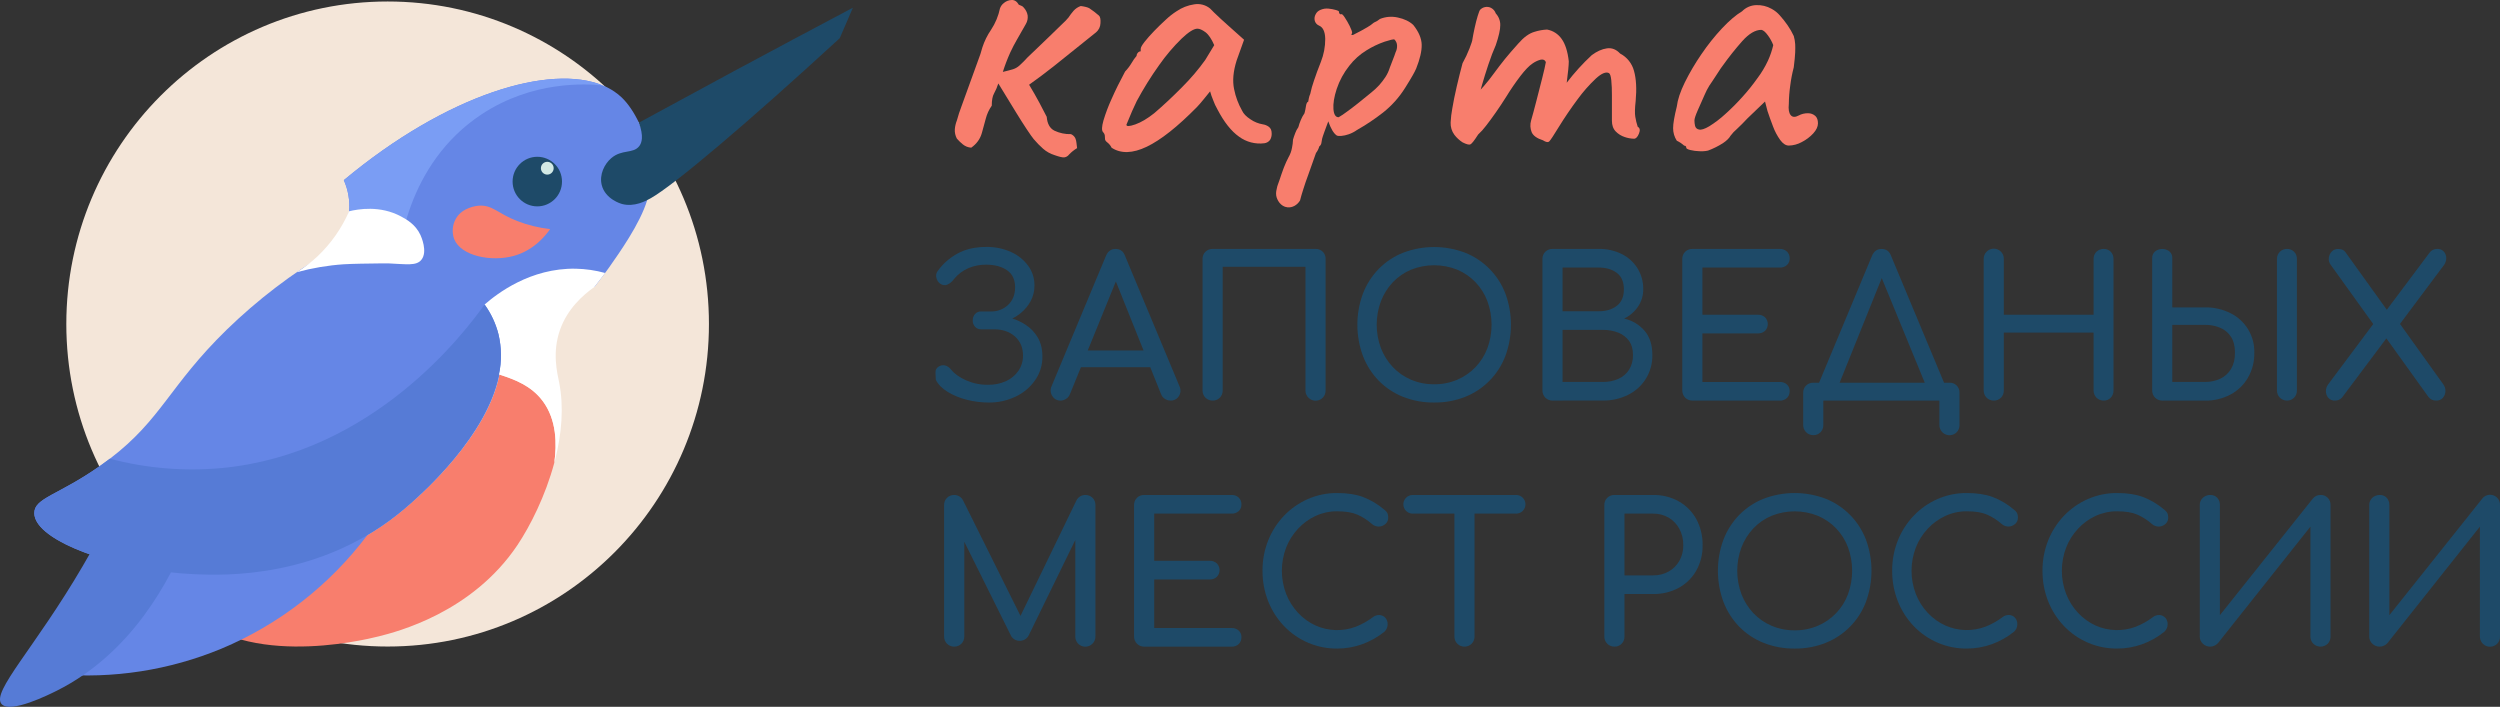 <?xml version="1.0" encoding="UTF-8"?> <svg xmlns="http://www.w3.org/2000/svg" width="191" height="54" viewBox="0 0 191 54" fill="none"><rect x="0" y="0" width="191" height="54" fill="#333333" stroke="none"/> <g clip-path="url(#clip0_932_569)"> <path d="M29.616 49.395C43.173 49.395 54.163 38.363 54.163 24.755C54.163 11.146 43.173 0.114 29.616 0.114C16.058 0.114 5.067 11.146 5.067 24.755C5.067 38.363 16.058 49.395 29.616 49.395Z" fill="#F4E6D9"></path> <path d="M42.35 35.351C41.671 37.891 40.501 40.196 39.531 41.647C36.066 46.815 30.322 48.268 28.941 48.617C27.614 48.952 18.157 51.192 13.82 46.099C13.206 45.373 12.723 44.544 12.395 43.65C13.228 43.762 14.064 43.837 14.88 43.872C17.016 43.958 24.556 44.276 30.935 38.837C31.849 38.061 37.185 33.508 38.158 28.618C39.321 28.988 40.586 29.466 41.46 30.631C42.547 32.083 42.541 33.956 42.35 35.351Z" fill="#F87E6D"></path> <path d="M49.455 15.256C49.455 15.269 49.448 15.28 49.444 15.293C49.17 16.202 48.631 17.22 48.054 18.159C47.524 19.023 46.965 19.82 46.552 20.408C46.387 20.641 46.228 20.858 46.081 21.057C45.824 21.402 45.602 21.691 45.423 21.914C43.777 21.569 41.732 21.443 40.369 22.598C40.063 22.856 39.808 23.169 39.616 23.52C38.716 25.16 39.26 27.296 38.226 28.204C37.491 33.249 31.875 38.035 30.934 38.841C24.556 44.279 17.016 43.961 14.876 43.871C14.06 43.837 13.224 43.762 12.391 43.649C7.46 42.991 2.624 41.085 2.622 39.198C2.622 38.035 4.466 37.839 7.67 35.577C7.925 35.399 8.167 35.221 8.396 35.045C12.361 32.017 12.928 29.481 17.312 25.197C19.669 22.908 22.287 20.907 25.112 19.236H25.117C25.396 18.961 25.646 18.66 25.866 18.336C26.319 17.686 26.598 16.93 26.675 16.141C26.74 15.327 26.6 14.509 26.268 13.764C34.192 7.164 42.048 4.866 46.058 6.528C46.368 6.654 46.664 6.812 46.941 6.999C47.141 7.134 47.329 7.285 47.503 7.451C47.987 7.917 48.441 8.585 48.812 9.37C49.616 11.076 50.021 13.332 49.455 15.256Z" fill="#6586E6"></path> <path d="M48.813 9.37C51.2 8.069 53.589 6.774 55.98 5.486C59.035 3.843 62.095 2.21 65.162 0.587C64.827 1.365 64.493 2.142 64.158 2.917C57.026 9.469 51.507 14.134 49.718 15.144C49.341 15.356 48.464 15.834 47.52 15.585C47.46 15.569 46.245 15.227 45.972 14.137C45.773 13.333 46.189 12.525 46.689 12.092C47.512 11.38 48.364 11.771 48.839 11.164C49.037 10.908 49.19 10.416 48.813 9.37Z" fill="#1E4A68"></path> <path d="M41.049 15.767C42.092 15.767 42.937 14.919 42.937 13.872C42.937 12.826 42.092 11.978 41.049 11.978C40.007 11.978 39.162 12.826 39.162 13.872C39.162 14.919 40.007 15.767 41.049 15.767Z" fill="#1E4A68"></path> <path d="M41.812 13.341C42.081 13.341 42.3 13.121 42.3 12.851C42.3 12.581 42.081 12.362 41.812 12.362C41.543 12.362 41.325 12.581 41.325 12.851C41.325 13.121 41.543 13.341 41.812 13.341Z" fill="#D2E9E5"></path> <path d="M28.068 40.88C25.182 44.714 21.333 47.709 16.915 49.559C12.938 51.208 8.626 51.876 4.339 51.508L10.125 38.537L28.068 40.88Z" fill="#6586E6"></path> <path d="M9.79 36.459C8.759 38.79 7.598 41.061 6.312 43.26C2.645 49.531 -0.653 52.841 0.11 53.776C0.755 54.567 3.819 53.031 4.347 52.766C10.048 49.906 12.984 44.373 14.413 40.792L9.79 36.459Z" fill="#567BD6"></path> <path d="M42.03 17.503C41.165 17.406 40.317 17.198 39.505 16.884C38.035 16.312 37.608 15.637 36.581 15.713C36.451 15.724 35.334 15.824 34.83 16.704C34.696 16.939 34.615 17.201 34.593 17.471C34.57 17.741 34.607 18.012 34.699 18.266C35.215 19.561 37.537 20.025 39.257 19.549C40.809 19.119 41.705 17.967 42.03 17.503Z" fill="#F87E6D"></path> <path d="M46.06 6.529C44.753 6.396 40.717 6.153 36.811 8.722C30.975 12.563 30.464 19.369 30.419 20.163C28.902 19.553 27.385 18.944 25.867 18.336C26.32 17.686 26.598 16.93 26.675 16.14C26.74 15.327 26.6 14.509 26.268 13.764C34.192 7.164 42.049 4.865 46.058 6.528L46.06 6.529Z" fill="#7A9DF4"></path> <path d="M46.23 20.856C46.18 20.923 46.13 20.99 46.081 21.057C45.823 21.402 45.601 21.691 45.423 21.914C44.516 22.556 43.352 23.603 42.791 25.186C42.172 26.925 42.571 28.484 42.718 29.217C43.095 31.116 42.905 33.142 42.429 35.049L42.35 35.351C42.541 33.956 42.546 32.083 41.457 30.63C40.583 29.465 39.318 28.99 38.155 28.617L38.12 28.606C38.336 27.593 38.324 26.544 38.084 25.536C37.877 24.719 37.517 23.948 37.024 23.266C37.97 22.442 40.516 20.464 43.989 20.529C44.747 20.544 45.5 20.654 46.23 20.856Z" fill="white"></path> <path d="M38.121 28.606C37.196 33.294 32.319 37.619 31.391 38.446C31.281 38.544 31.133 38.67 30.934 38.841C24.556 44.279 17.016 43.961 14.876 43.871C9.228 43.636 2.621 41.4 2.618 39.198C2.618 38.035 4.463 37.839 7.667 35.577C7.921 35.399 8.163 35.221 8.393 35.045C11.178 35.782 14.071 36.023 16.94 35.759C28.548 34.657 35.522 25.367 37.023 23.266C37.516 23.948 37.876 24.718 38.083 25.536C38.323 26.544 38.336 27.592 38.121 28.606Z" fill="#567BD6"></path> <path d="M32.191 19.852C31.805 20.326 31.073 20.185 29.697 20.124C29.697 20.124 29.56 20.118 29.063 20.124C28.171 20.133 26.961 20.149 26.259 20.191C25.049 20.273 23.851 20.476 22.68 20.795C23.24 20.446 23.765 20.043 24.249 19.593C25.28 18.617 26.105 17.443 26.674 16.141C27.341 15.978 29.036 15.671 30.641 16.538C31.058 16.762 31.747 17.142 32.124 17.957C32.172 18.064 32.698 19.231 32.191 19.852Z" fill="white"></path> <path d="M80.572 11.852C80.248 11.754 79.949 11.587 79.694 11.364C79.435 11.136 79.194 10.889 78.972 10.624C78.867 10.498 78.69 10.246 78.439 9.869C78.189 9.492 77.922 9.072 77.639 8.61C77.357 8.149 77.091 7.714 76.84 7.304C76.589 6.894 76.399 6.584 76.272 6.375C76.188 6.642 76.078 6.901 75.943 7.146C75.828 7.346 75.771 7.656 75.771 8.075C75.559 8.373 75.404 8.708 75.314 9.063C75.22 9.431 75.121 9.793 75.017 10.149C74.956 10.375 74.855 10.589 74.718 10.779C74.576 10.974 74.401 11.144 74.202 11.282C73.967 11.268 73.743 11.179 73.56 11.03C73.396 10.897 73.244 10.75 73.105 10.59C72.986 10.368 72.931 10.117 72.949 9.866C72.968 9.639 73.021 9.416 73.105 9.204C73.206 8.831 73.326 8.463 73.465 8.103C73.664 7.558 73.878 6.965 74.109 6.324C74.339 5.684 74.548 5.107 74.736 4.593C74.861 4.28 74.965 3.959 75.049 3.633C75.207 3.146 75.434 2.685 75.724 2.264C76.048 1.771 76.276 1.22 76.398 0.642C76.457 0.472 76.566 0.324 76.712 0.218C76.876 0.083 77.079 0.007 77.29 6.87814e-06C77.51 -0.01 77.693 0.11 77.839 0.362C77.9 0.392 77.963 0.418 78.027 0.44C78.103 0.466 78.169 0.516 78.216 0.582C78.371 0.748 78.474 0.956 78.513 1.18C78.54 1.41 78.491 1.642 78.372 1.841C78.1 2.324 77.876 2.718 77.698 3.022C77.52 3.327 77.347 3.656 77.182 4.014C76.965 4.496 76.776 4.99 76.616 5.494C76.971 5.408 77.232 5.342 77.399 5.289C77.579 5.23 77.745 5.133 77.886 5.006C78.111 4.802 78.326 4.587 78.528 4.361C78.633 4.256 78.848 4.052 79.172 3.748C79.496 3.444 79.84 3.113 80.204 2.756C80.569 2.399 80.893 2.084 81.176 1.812C81.339 1.666 81.491 1.508 81.631 1.34C81.75 1.159 81.881 0.986 82.023 0.822C82.172 0.655 82.361 0.531 82.572 0.46C82.885 0.502 83.105 0.559 83.23 0.633C83.482 0.801 83.722 0.985 83.951 1.183C84.056 1.27 84.097 1.462 84.076 1.766C84.073 1.902 84.041 2.036 83.982 2.158C83.922 2.28 83.837 2.388 83.733 2.475C83.356 2.768 82.886 3.146 82.321 3.607C81.757 4.069 81.155 4.551 80.516 5.055C79.88 5.558 79.25 6.03 78.623 6.473C78.915 6.957 79.177 7.413 79.406 7.843C79.636 8.273 79.824 8.634 79.97 8.925C80.011 9.45 80.204 9.801 80.55 9.98C80.946 10.169 81.382 10.261 81.82 10.247C81.96 10.306 82.076 10.412 82.149 10.546C82.202 10.665 82.234 10.793 82.243 10.924C82.254 11.06 82.269 11.191 82.29 11.317C82.065 11.451 81.859 11.615 81.678 11.805C81.634 11.866 81.578 11.916 81.513 11.954C81.448 11.992 81.377 12.016 81.302 12.025C81.168 12.036 80.922 11.978 80.572 11.852Z" fill="#F87E6D"></path> <path d="M84.926 11.286C84.853 11.132 84.746 10.997 84.612 10.892C84.487 10.798 84.424 10.709 84.424 10.624C84.423 10.535 84.418 10.446 84.408 10.357C84.393 10.254 84.343 10.16 84.267 10.089C84.162 9.963 84.173 9.675 84.298 9.226C84.468 8.656 84.678 8.098 84.926 7.558C85.218 6.897 85.562 6.199 85.958 5.465C86.15 5.264 86.318 5.042 86.46 4.803C86.568 4.613 86.694 4.434 86.836 4.268C86.837 4.181 86.871 4.097 86.93 4.033C86.956 3.999 86.989 3.971 87.027 3.952C87.065 3.933 87.107 3.923 87.15 3.922V3.73C87.15 3.626 87.249 3.448 87.447 3.195C87.645 2.943 87.891 2.665 88.184 2.362C88.478 2.058 88.781 1.764 89.094 1.48C89.336 1.252 89.599 1.047 89.878 0.867C90.285 0.585 90.752 0.402 91.242 0.331C91.453 0.296 91.67 0.305 91.877 0.359C92.085 0.413 92.278 0.511 92.446 0.646L92.759 0.961C92.906 1.107 93.078 1.271 93.275 1.448L93.887 2L95.047 3.036L94.483 4.609C94.216 5.449 94.151 6.186 94.287 6.819C94.401 7.395 94.608 7.948 94.898 8.459C95.002 8.689 95.217 8.909 95.541 9.12C95.819 9.311 96.134 9.44 96.466 9.497C96.636 9.52 96.798 9.585 96.937 9.686C97.082 9.791 97.156 9.959 97.156 10.19C97.165 10.367 97.121 10.542 97.031 10.693C96.978 10.763 96.912 10.821 96.836 10.864C96.761 10.907 96.677 10.935 96.591 10.945C95.908 11.031 95.217 10.851 94.662 10.441C94.067 10.022 93.519 9.329 93.016 8.364C92.885 8.139 92.775 7.902 92.687 7.656C92.593 7.436 92.514 7.21 92.452 6.979C92.368 7.085 92.211 7.279 91.981 7.561C91.751 7.844 91.574 8.048 91.448 8.176C89.964 9.686 88.684 10.698 87.607 11.213C86.53 11.727 85.637 11.752 84.926 11.286ZM86.732 9.507C87.18 9.349 87.666 9.061 88.189 8.644C88.9 8.035 89.617 7.364 90.339 6.63C90.974 5.996 91.556 5.312 92.079 4.583L92.767 3.45C92.558 2.968 92.334 2.637 92.093 2.458C91.852 2.28 91.648 2.191 91.482 2.191C91.21 2.191 90.809 2.443 90.278 2.947C89.647 3.564 89.075 4.238 88.568 4.961C87.934 5.846 87.358 6.771 86.843 7.731C86.635 8.151 86.373 8.749 86.059 9.526C86.056 9.671 86.279 9.664 86.729 9.507H86.732Z" fill="#F87E6D"></path> <path d="M97.502 14.932C97.468 14.703 97.526 14.473 97.58 14.253C97.612 14.126 97.609 14.18 97.752 13.761C97.877 13.395 97.924 13.236 98.051 12.898C98.069 12.85 98.088 12.803 98.112 12.742C98.208 12.495 98.318 12.253 98.442 12.018C98.572 11.794 98.663 11.549 98.708 11.294C98.752 11.087 98.779 10.876 98.787 10.665C98.828 10.518 98.885 10.35 98.959 10.161C99.015 10.003 99.094 9.855 99.193 9.721C99.242 9.532 99.305 9.348 99.382 9.169C99.456 8.986 99.551 8.813 99.664 8.651C99.712 8.475 99.748 8.297 99.774 8.116C99.805 7.906 99.862 7.791 99.946 7.771C99.966 7.688 99.982 7.604 99.993 7.52C100.015 7.4 100.052 7.284 100.103 7.174C100.175 6.833 100.269 6.496 100.385 6.167C100.531 5.726 100.709 5.244 100.918 4.719C101.138 4.163 101.25 3.57 101.248 2.972C101.236 2.416 101.076 2.074 100.762 1.949C100.686 1.916 100.618 1.866 100.564 1.803C100.51 1.741 100.47 1.666 100.448 1.586C100.407 1.422 100.429 1.248 100.511 1.099C100.586 0.939 100.722 0.815 100.887 0.754C101.079 0.669 101.29 0.636 101.499 0.659C101.695 0.676 101.889 0.713 102.078 0.769C102.25 0.822 102.319 0.869 102.298 0.911C102.296 0.933 102.298 0.956 102.305 0.978C102.312 1 102.323 1.02 102.337 1.038C102.352 1.056 102.37 1.07 102.39 1.081C102.41 1.091 102.432 1.098 102.455 1.1C102.497 1.036 102.586 1.105 102.721 1.304C102.867 1.521 102.998 1.747 103.114 1.981C103.239 2.233 103.302 2.411 103.302 2.516C103.276 2.561 103.255 2.608 103.239 2.658C103.239 2.669 103.28 2.673 103.365 2.673C103.823 2.443 104.184 2.249 104.446 2.091C104.63 1.989 104.803 1.867 104.962 1.729C105.133 1.661 105.292 1.565 105.433 1.446C105.867 1.272 106.343 1.235 106.798 1.339C107.289 1.444 107.682 1.633 107.974 1.905C108.392 2.43 108.606 2.933 108.617 3.416C108.627 3.899 108.486 4.508 108.194 5.242C108.115 5.419 108.026 5.592 107.927 5.76C107.791 6.001 107.598 6.321 107.347 6.719C106.895 7.442 106.322 8.081 105.654 8.608C105.027 9.097 104.366 9.539 103.676 9.93C103.479 10.071 103.262 10.182 103.034 10.261C102.846 10.328 102.651 10.37 102.453 10.387C102.281 10.397 102.171 10.382 102.109 10.339C101.88 10.172 101.671 9.815 101.481 9.269C101.377 9.542 101.278 9.809 101.184 10.072C101.09 10.331 101.032 10.508 101.012 10.59C100.99 10.736 100.969 10.857 100.949 10.951C100.927 11.047 100.871 11.131 100.792 11.188C100.743 11.371 100.657 11.542 100.541 11.691C100.332 12.3 100.144 12.83 99.977 13.281C99.809 13.732 99.675 14.121 99.575 14.449C99.47 14.774 99.386 15.062 99.324 15.312C99.112 15.673 98.731 15.882 98.357 15.839C97.84 15.783 97.553 15.277 97.502 14.932ZM102.267 8.96C102.457 8.85 102.64 8.729 102.816 8.598C103.099 8.399 103.418 8.158 103.773 7.874C104.128 7.591 104.458 7.323 104.761 7.072C104.979 6.899 105.184 6.71 105.372 6.505C105.543 6.312 105.7 6.107 105.843 5.892C105.992 5.663 106.108 5.414 106.187 5.152C106.25 4.983 106.323 4.794 106.406 4.585C106.492 4.375 106.563 4.176 106.626 3.987C106.707 3.827 106.745 3.648 106.735 3.469C106.728 3.297 106.655 3.134 106.532 3.013C106.446 2.992 106.197 3.049 105.779 3.186C105.296 3.354 104.833 3.575 104.399 3.847C103.892 4.157 103.446 4.557 103.083 5.028C102.664 5.555 102.34 6.152 102.126 6.79C101.927 7.399 101.843 7.913 101.874 8.333C101.907 8.747 102.037 8.956 102.267 8.956V8.96Z" fill="#F87E6D"></path> <path d="M111.738 10.875C111.497 10.719 111.285 10.522 111.11 10.293C110.914 10.024 110.815 9.697 110.828 9.364C110.845 9.005 110.887 8.648 110.954 8.295C111.037 7.791 111.152 7.224 111.298 6.594C111.444 5.965 111.591 5.378 111.738 4.833C111.941 4.468 112.119 4.09 112.271 3.7C112.417 3.322 112.491 3.092 112.491 3.01C112.533 2.758 112.589 2.464 112.663 2.128C112.736 1.791 112.814 1.488 112.897 1.215C112.981 0.942 113.043 0.784 113.086 0.743C113.188 0.639 113.319 0.567 113.462 0.539C113.616 0.508 113.776 0.53 113.916 0.602C114.087 0.691 114.217 0.843 114.277 1.026C114.503 1.269 114.627 1.591 114.621 1.923C114.621 2.268 114.507 2.777 114.277 3.45C114.089 3.871 113.9 4.364 113.712 4.929C113.524 5.495 113.362 6.013 113.227 6.483C113.127 6.798 113.047 7.12 112.989 7.445L112.362 7.634C112.715 7.301 113.05 6.949 113.365 6.58C113.679 6.213 113.908 5.925 114.053 5.716C114.408 5.234 114.716 4.831 114.977 4.508C115.239 4.185 115.579 3.792 115.997 3.327C116.415 2.845 116.828 2.546 117.235 2.431C117.546 2.332 117.867 2.274 118.192 2.258C118.415 2.297 118.628 2.379 118.819 2.501C119.01 2.623 119.175 2.781 119.305 2.967C119.587 3.355 119.77 3.927 119.855 4.682C119.855 4.976 119.802 5.523 119.697 6.322C120.273 5.564 120.914 4.859 121.611 4.212C122.007 3.919 122.394 3.746 122.771 3.694C123.147 3.642 123.482 3.774 123.774 4.088C124.035 4.223 124.265 4.413 124.449 4.643C124.632 4.874 124.766 5.14 124.84 5.426C125.007 6.023 125.049 6.784 124.966 7.708C124.903 8.253 124.892 8.657 124.935 8.916C124.976 9.178 125.039 9.436 125.122 9.687C125.29 9.773 125.321 9.946 125.217 10.205C125.113 10.464 124.986 10.598 124.84 10.598C124.6 10.593 124.362 10.55 124.135 10.472C123.875 10.389 123.639 10.243 123.447 10.048C123.248 9.849 123.149 9.57 123.15 9.213V7.256C123.154 6.878 123.138 6.5 123.102 6.123C123.071 5.83 123.016 5.651 122.93 5.588C122.701 5.462 122.367 5.598 121.928 5.997C121.408 6.487 120.935 7.024 120.516 7.602C120.015 8.275 119.545 8.968 119.105 9.68C118.708 10.331 118.462 10.703 118.368 10.798C118.274 10.892 118.11 10.866 117.882 10.719C117.423 10.572 117.137 10.368 117.022 10.105C116.906 9.82 116.889 9.503 116.975 9.208C117.08 8.851 117.21 8.368 117.367 7.759C117.523 7.151 117.675 6.558 117.822 5.981C117.968 5.406 118.062 4.991 118.104 4.738C118.021 4.57 117.88 4.513 117.681 4.565C117.461 4.628 117.254 4.729 117.069 4.864C116.818 5.032 116.515 5.346 116.16 5.808C115.767 6.324 115.401 6.86 115.062 7.413C114.811 7.812 114.55 8.206 114.278 8.594C114.007 8.983 113.756 9.323 113.526 9.617C113.347 9.855 113.148 10.076 112.93 10.278C112.637 10.738 112.438 10.99 112.334 11.033C112.23 11.076 112.031 11.024 111.738 10.875Z" fill="#F87E6D"></path> <path d="M130.491 11.506C130.275 11.552 130.053 11.568 129.833 11.553C129.595 11.547 129.358 11.516 129.127 11.459C128.928 11.406 128.829 11.348 128.829 11.286C128.832 11.265 128.83 11.243 128.823 11.223C128.817 11.202 128.805 11.183 128.79 11.168C128.774 11.153 128.756 11.142 128.735 11.135C128.715 11.128 128.693 11.126 128.672 11.129C128.504 10.975 128.314 10.847 128.108 10.751C127.922 10.466 127.824 10.132 127.826 9.791C127.826 9.446 127.92 8.895 128.108 8.139C128.171 7.614 128.375 7.001 128.719 6.297C129.091 5.549 129.515 4.828 129.989 4.14C130.465 3.437 130.994 2.774 131.573 2.154C132.127 1.567 132.634 1.137 133.093 0.864C133.375 0.575 133.758 0.406 134.16 0.392C134.576 0.371 134.989 0.469 135.351 0.675C135.589 0.803 135.802 0.974 135.979 1.178C136.194 1.417 136.393 1.67 136.575 1.934C136.755 2.193 136.912 2.467 137.045 2.753C137.102 2.953 137.137 3.159 137.152 3.366C137.162 3.545 137.162 3.76 137.152 4.012C137.142 4.263 137.105 4.641 137.043 5.145C136.923 5.599 136.834 6.06 136.776 6.526C136.708 6.995 136.672 7.469 136.666 7.943C136.624 8.341 136.671 8.625 136.807 8.793C136.944 8.961 137.147 8.971 137.419 8.824C137.64 8.705 137.889 8.646 138.14 8.651C138.342 8.651 138.536 8.723 138.689 8.856C138.825 8.982 138.892 9.171 138.892 9.422C138.892 9.673 138.772 9.931 138.532 10.194C138.281 10.464 137.983 10.688 137.654 10.855C137.351 11.022 137.012 11.114 136.666 11.122C136.437 11.122 136.217 10.98 136.008 10.697C135.779 10.378 135.595 10.03 135.459 9.661C135.302 9.252 135.161 8.858 135.036 8.48L134.848 7.756L133.499 9.051C133.227 9.345 132.96 9.612 132.7 9.854C132.518 10.007 132.355 10.181 132.213 10.371C132.108 10.56 131.915 10.749 131.633 10.938C131.273 11.167 130.891 11.357 130.491 11.506ZM130.585 9.649C131.021 9.378 131.43 9.066 131.808 8.718C132.283 8.293 132.733 7.841 133.156 7.364C133.549 6.93 133.915 6.472 134.254 5.994C134.573 5.574 134.846 5.12 135.069 4.641C135.246 4.257 135.382 3.857 135.477 3.445C135.375 3.181 135.238 2.932 135.069 2.705C134.881 2.446 134.713 2.301 134.568 2.28C134.109 2.28 133.622 2.568 133.106 3.144C132.577 3.741 132.08 4.367 131.616 5.017C131.532 5.122 131.418 5.29 131.272 5.52C131.127 5.75 130.985 5.965 130.849 6.165C130.713 6.365 130.624 6.496 130.583 6.559C130.445 6.786 130.325 7.022 130.222 7.267C130.044 7.655 129.872 8.044 129.706 8.432C129.534 8.82 129.455 9.077 129.455 9.203C129.456 9.34 129.472 9.478 129.502 9.612C129.517 9.684 129.554 9.75 129.607 9.8C129.66 9.851 129.728 9.884 129.8 9.895C129.967 9.941 130.229 9.859 130.585 9.649Z" fill="#F87E6D"></path> <path d="M75.514 30.753C74.961 30.751 74.41 30.681 73.874 30.545C73.356 30.419 72.86 30.216 72.403 29.941C71.974 29.679 71.671 29.369 71.494 29.013C71.484 28.826 71.477 28.638 71.472 28.45C71.466 28.363 71.484 28.277 71.525 28.201C71.565 28.125 71.626 28.061 71.701 28.018C71.774 27.966 71.857 27.931 71.945 27.914C72.033 27.897 72.124 27.9 72.211 27.921C72.393 27.973 72.553 28.086 72.662 28.241C72.918 28.557 73.3 28.829 73.808 29.056C74.336 29.288 74.908 29.405 75.485 29.397C75.961 29.407 76.433 29.311 76.867 29.116C77.248 28.942 77.575 28.668 77.813 28.322C78.044 27.978 78.164 27.572 78.157 27.158C78.157 26.554 77.95 26.069 77.537 25.703C77.124 25.337 76.587 25.156 75.928 25.159H74.953C74.867 25.162 74.782 25.147 74.703 25.114C74.624 25.08 74.553 25.03 74.495 24.967C74.376 24.838 74.312 24.668 74.317 24.492C74.309 24.308 74.373 24.127 74.495 23.988C74.553 23.925 74.624 23.875 74.703 23.841C74.782 23.808 74.867 23.792 74.953 23.795H75.706C75.948 23.802 76.188 23.761 76.414 23.674C76.64 23.588 76.846 23.457 77.022 23.291C77.377 22.954 77.554 22.509 77.554 21.956C77.554 21.362 77.347 20.925 76.933 20.643C76.519 20.361 75.987 20.22 75.337 20.22C74.873 20.216 74.413 20.307 73.985 20.486C73.557 20.672 73.18 20.958 72.884 21.319C72.754 21.507 72.576 21.656 72.368 21.751C72.277 21.785 72.179 21.795 72.083 21.78C71.987 21.765 71.897 21.725 71.821 21.665C71.679 21.559 71.58 21.406 71.543 21.233C71.517 21.147 71.512 21.056 71.527 20.967C71.541 20.878 71.576 20.794 71.629 20.721C72.019 20.173 72.526 19.72 73.114 19.394C73.729 19.043 74.471 18.868 75.338 18.867C76 18.853 76.656 18.987 77.259 19.26C77.776 19.493 78.224 19.856 78.56 20.314C78.873 20.747 79.039 21.27 79.033 21.804C79.04 22.221 78.941 22.632 78.744 22.999C78.561 23.339 78.316 23.641 78.02 23.889C77.749 24.12 77.442 24.305 77.111 24.438C76.849 24.55 76.569 24.613 76.284 24.623V24.149C76.61 24.158 76.933 24.21 77.245 24.304C77.641 24.418 78.017 24.59 78.362 24.816C78.737 25.06 79.051 25.387 79.278 25.773C79.52 26.176 79.641 26.668 79.64 27.249C79.646 27.882 79.458 28.501 79.101 29.022C78.728 29.563 78.221 29.998 77.631 30.283C76.972 30.604 76.247 30.765 75.514 30.753Z" fill="#1E4A68"></path> <path d="M81.027 30.604C80.899 30.608 80.772 30.577 80.66 30.515C80.548 30.452 80.456 30.36 80.392 30.248C80.319 30.137 80.277 30.009 80.269 29.876C80.262 29.743 80.288 29.611 80.347 29.491L84.5 19.537C84.648 19.192 84.889 19.019 85.224 19.019C85.58 19.019 85.821 19.192 85.948 19.537L90.116 29.519C90.171 29.638 90.195 29.769 90.186 29.9C90.177 30.031 90.135 30.158 90.065 30.268C89.997 30.376 89.901 30.464 89.788 30.523C89.675 30.581 89.548 30.608 89.421 30.601C89.272 30.601 89.126 30.557 89.001 30.475C88.87 30.395 88.769 30.273 88.712 30.13L85.047 20.991H85.461L81.737 30.129C81.676 30.278 81.569 30.403 81.431 30.486C81.31 30.561 81.17 30.602 81.027 30.604ZM81.811 28.052L82.401 26.776H88.195L88.786 28.052H81.811Z" fill="#1E4A68"></path> <path d="M92.644 30.604C92.542 30.606 92.442 30.587 92.348 30.549C92.254 30.511 92.168 30.454 92.097 30.382C92.025 30.31 91.968 30.224 91.93 30.13C91.892 30.036 91.873 29.935 91.875 29.833V19.79C91.871 19.687 91.889 19.584 91.927 19.488C91.965 19.392 92.023 19.305 92.097 19.233C92.169 19.163 92.255 19.107 92.349 19.07C92.442 19.033 92.543 19.016 92.644 19.018H100.506C100.609 19.013 100.711 19.03 100.806 19.067C100.902 19.104 100.988 19.161 101.061 19.233C101.133 19.306 101.19 19.393 101.227 19.489C101.263 19.585 101.28 19.687 101.275 19.79V29.833C101.277 29.934 101.26 30.035 101.223 30.129C101.186 30.224 101.131 30.309 101.061 30.382C100.953 30.491 100.815 30.566 100.664 30.597C100.514 30.627 100.358 30.612 100.216 30.553C100.074 30.494 99.953 30.394 99.868 30.266C99.782 30.138 99.737 29.987 99.738 29.833V20.383H93.412V29.833C93.415 29.934 93.397 30.035 93.36 30.129C93.324 30.224 93.268 30.31 93.198 30.382C93.126 30.456 93.04 30.514 92.944 30.552C92.849 30.59 92.746 30.608 92.644 30.604Z" fill="#1E4A68"></path> <path d="M109.566 30.752C108.752 30.762 107.944 30.614 107.187 30.315C106.492 30.039 105.862 29.621 105.336 29.087C104.812 28.548 104.403 27.907 104.132 27.203C103.56 25.66 103.56 23.962 104.132 22.419C104.404 21.718 104.813 21.08 105.336 20.543C105.863 20.007 106.494 19.587 107.191 19.311C108.722 18.727 110.412 18.727 111.943 19.311C112.639 19.589 113.271 20.009 113.799 20.543C114.326 21.078 114.738 21.716 115.009 22.418C115.58 23.961 115.58 25.659 115.009 27.202C114.741 27.906 114.329 28.547 113.801 29.083C113.274 29.619 112.641 30.039 111.943 30.317C111.186 30.616 110.379 30.764 109.566 30.752ZM109.566 29.358C110.172 29.366 110.773 29.249 111.332 29.013C111.859 28.789 112.336 28.46 112.732 28.046C113.128 27.631 113.436 27.14 113.638 26.602C114.062 25.444 114.062 24.171 113.638 23.012C113.436 22.472 113.128 21.979 112.731 21.562C112.336 21.151 111.86 20.825 111.335 20.605C110.201 20.151 108.936 20.151 107.802 20.605C107.278 20.824 106.805 21.15 106.413 21.562C106.019 21.98 105.711 22.472 105.504 23.008C105.071 24.166 105.071 25.442 105.504 26.599C105.71 27.136 106.019 27.627 106.413 28.046C106.806 28.459 107.279 28.787 107.802 29.01C108.36 29.246 108.961 29.365 109.566 29.358Z" fill="#1E4A68"></path> <path d="M118.611 30.604C118.51 30.606 118.409 30.587 118.315 30.549C118.221 30.511 118.136 30.454 118.064 30.382C117.993 30.31 117.936 30.224 117.898 30.13C117.86 30.036 117.841 29.935 117.843 29.833V19.79C117.839 19.687 117.856 19.584 117.895 19.488C117.933 19.392 117.991 19.305 118.064 19.233C118.137 19.163 118.222 19.107 118.316 19.07C118.41 19.033 118.51 19.016 118.611 19.018H122.143C122.754 19.005 123.36 19.14 123.909 19.411C124.4 19.658 124.814 20.035 125.107 20.502C125.402 20.983 125.553 21.539 125.543 22.104C125.548 22.571 125.411 23.029 125.151 23.417C124.882 23.814 124.513 24.132 124.082 24.34C124.691 24.474 125.24 24.802 125.649 25.275C126.042 25.74 126.239 26.348 126.239 27.1C126.256 27.729 126.094 28.349 125.772 28.889C125.45 29.429 124.982 29.866 124.422 30.148C123.813 30.459 123.138 30.614 122.456 30.601L118.611 30.604ZM119.379 23.78H122.143C122.705 23.78 123.166 23.642 123.526 23.365C123.885 23.088 124.065 22.668 124.065 22.104C124.065 21.541 123.885 21.122 123.526 20.85C123.166 20.577 122.705 20.441 122.143 20.442H119.379V23.78ZM119.379 29.18H122.453C122.865 29.189 123.274 29.108 123.651 28.942C123.984 28.795 124.266 28.553 124.464 28.246C124.671 27.902 124.773 27.505 124.759 27.103C124.759 26.678 124.661 26.328 124.464 26.05C124.258 25.767 123.976 25.548 123.651 25.419C123.27 25.269 122.863 25.196 122.453 25.204H119.379V29.18Z" fill="#1E4A68"></path> <path d="M129.296 30.604C129.195 30.606 129.094 30.587 129 30.549C128.906 30.511 128.821 30.454 128.749 30.382C128.678 30.31 128.621 30.224 128.583 30.13C128.545 30.036 128.526 29.935 128.527 29.833V19.79C128.524 19.687 128.541 19.584 128.58 19.488C128.618 19.392 128.676 19.305 128.749 19.233C128.822 19.163 128.907 19.107 129.001 19.07C129.095 19.034 129.195 19.016 129.296 19.018H135.977C136.076 19.014 136.176 19.029 136.27 19.063C136.364 19.098 136.45 19.151 136.523 19.218C136.593 19.287 136.647 19.369 136.682 19.46C136.718 19.55 136.735 19.648 136.731 19.745C136.734 19.839 136.718 19.933 136.682 20.02C136.646 20.107 136.592 20.185 136.523 20.249C136.373 20.382 136.177 20.451 135.977 20.442H130.065V24.047H134.307C134.406 24.042 134.506 24.058 134.6 24.092C134.694 24.127 134.78 24.179 134.854 24.247C134.986 24.384 135.06 24.568 135.06 24.759C135.06 24.95 134.986 25.134 134.854 25.271C134.78 25.339 134.694 25.392 134.6 25.426C134.506 25.46 134.407 25.476 134.307 25.471H130.065V29.183H135.977C136.177 29.173 136.373 29.243 136.523 29.376C136.592 29.44 136.646 29.518 136.682 29.605C136.717 29.692 136.734 29.786 136.731 29.88C136.735 29.977 136.718 30.075 136.683 30.165C136.647 30.256 136.593 30.338 136.523 30.406C136.45 30.474 136.364 30.527 136.27 30.562C136.176 30.596 136.076 30.611 135.977 30.607L129.296 30.604Z" fill="#1E4A68"></path> <path d="M138.533 33.245C138.432 33.246 138.331 33.227 138.237 33.189C138.143 33.151 138.058 33.094 137.987 33.022C137.915 32.95 137.859 32.865 137.821 32.77C137.782 32.676 137.764 32.575 137.765 32.474V30.011C137.761 29.908 137.779 29.805 137.817 29.709C137.856 29.613 137.913 29.526 137.987 29.454C138.059 29.384 138.145 29.328 138.238 29.291C138.332 29.254 138.432 29.237 138.533 29.239H148.938C149.04 29.235 149.142 29.251 149.237 29.288C149.333 29.325 149.419 29.382 149.492 29.455C149.564 29.527 149.62 29.614 149.657 29.71C149.694 29.806 149.71 29.908 149.706 30.011V32.474C149.708 32.575 149.69 32.675 149.654 32.77C149.617 32.864 149.562 32.95 149.491 33.023C149.383 33.132 149.245 33.206 149.095 33.236C148.945 33.267 148.789 33.251 148.647 33.192C148.505 33.134 148.384 33.034 148.299 32.906C148.214 32.778 148.169 32.627 148.169 32.474V30.604H139.302V32.474C139.304 32.575 139.287 32.675 139.25 32.77C139.213 32.864 139.158 32.95 139.088 33.023C139.016 33.096 138.929 33.154 138.834 33.193C138.738 33.231 138.636 33.249 138.533 33.245ZM140.188 30.129L138.872 29.491L143.024 19.537C143.172 19.192 143.414 19.019 143.749 19.019C144.103 19.019 144.345 19.192 144.473 19.537L148.643 29.519L147.416 30.123L143.661 20.991H143.869L140.188 30.129Z" fill="#1E4A68"></path> <path d="M152.322 30.604C152.221 30.606 152.12 30.587 152.026 30.549C151.932 30.511 151.847 30.454 151.775 30.382C151.704 30.31 151.647 30.224 151.609 30.13C151.571 30.036 151.552 29.935 151.553 29.833V19.79C151.55 19.687 151.567 19.584 151.606 19.488C151.644 19.392 151.702 19.305 151.775 19.233C151.883 19.122 152.021 19.045 152.172 19.014C152.324 18.983 152.481 18.998 152.623 19.059C152.766 19.119 152.887 19.221 152.97 19.352C153.053 19.482 153.096 19.635 153.091 19.79V24.047H159.949V19.79C159.945 19.687 159.963 19.584 160.001 19.488C160.039 19.392 160.097 19.305 160.17 19.233C160.243 19.163 160.328 19.107 160.422 19.07C160.516 19.033 160.617 19.016 160.717 19.018C160.818 19.014 160.919 19.031 161.013 19.068C161.107 19.105 161.193 19.161 161.264 19.233C161.334 19.308 161.388 19.395 161.423 19.491C161.459 19.586 161.475 19.688 161.471 19.79V29.833C161.476 30.036 161.402 30.233 161.264 30.382C161.194 30.456 161.109 30.514 161.015 30.552C160.92 30.59 160.819 30.608 160.717 30.604C160.616 30.606 160.515 30.587 160.421 30.549C160.327 30.511 160.242 30.454 160.17 30.382C160.099 30.31 160.042 30.224 160.004 30.13C159.966 30.036 159.947 29.935 159.949 29.833V25.412H153.091V29.833C153.093 29.934 153.076 30.035 153.039 30.129C153.002 30.224 152.947 30.31 152.877 30.382C152.805 30.456 152.718 30.514 152.623 30.552C152.527 30.59 152.425 30.608 152.322 30.604Z" fill="#1E4A68"></path> <path d="M165.195 30.604C165.093 30.606 164.993 30.587 164.899 30.549C164.805 30.511 164.72 30.454 164.648 30.382C164.576 30.31 164.52 30.225 164.482 30.13C164.444 30.036 164.425 29.935 164.427 29.833V19.716C164.424 19.62 164.442 19.525 164.48 19.438C164.518 19.351 164.576 19.273 164.648 19.211C164.805 19.086 164.999 19.018 165.199 19.018C165.399 19.018 165.593 19.086 165.749 19.211C165.82 19.274 165.875 19.352 165.912 19.439C165.949 19.526 165.967 19.621 165.963 19.716V23.483H168.447C169.128 23.47 169.803 23.623 170.413 23.929C170.972 24.206 171.441 24.638 171.763 25.174C172.085 25.711 172.247 26.329 172.23 26.955C172.243 27.617 172.077 28.271 171.75 28.847C171.433 29.395 170.97 29.843 170.413 30.141C169.807 30.461 169.131 30.622 168.447 30.608L165.195 30.604ZM165.963 29.18H168.447C168.86 29.189 169.269 29.102 169.644 28.928C169.983 28.765 170.266 28.504 170.456 28.179C170.653 27.847 170.752 27.439 170.752 26.955C170.752 26.46 170.654 26.057 170.456 25.746C170.262 25.437 169.978 25.194 169.644 25.05C169.265 24.889 168.858 24.811 168.447 24.819H165.963V29.18ZM174.729 30.604C174.628 30.606 174.527 30.587 174.433 30.549C174.339 30.511 174.254 30.454 174.182 30.382C174.111 30.31 174.054 30.224 174.016 30.13C173.978 30.036 173.959 29.935 173.96 29.833V19.79C173.957 19.687 173.974 19.584 174.013 19.488C174.051 19.392 174.109 19.305 174.182 19.233C174.254 19.163 174.34 19.107 174.434 19.07C174.528 19.033 174.628 19.015 174.729 19.018C174.829 19.015 174.928 19.033 175.021 19.07C175.114 19.107 175.198 19.162 175.268 19.233C175.34 19.306 175.396 19.394 175.433 19.489C175.469 19.585 175.486 19.687 175.482 19.79V29.833C175.485 29.934 175.467 30.035 175.431 30.129C175.394 30.224 175.339 30.31 175.268 30.382C175.199 30.455 175.115 30.512 175.022 30.55C174.929 30.588 174.829 30.607 174.729 30.604Z" fill="#1E4A68"></path> <path d="M178.393 30.604C178.296 30.61 178.2 30.594 178.11 30.557C178.021 30.519 177.941 30.462 177.877 30.389C177.76 30.248 177.697 30.069 177.7 29.885C177.699 29.695 177.762 29.509 177.877 29.358L181.602 24.374L182.267 23.78L185.666 19.241C185.736 19.167 185.821 19.108 185.915 19.07C186.01 19.032 186.111 19.014 186.213 19.018C186.303 19.013 186.393 19.028 186.478 19.061C186.562 19.094 186.638 19.145 186.7 19.211C186.819 19.341 186.888 19.509 186.893 19.685C186.9 19.881 186.843 20.074 186.731 20.234L183.139 25.041L182.503 25.605L178.925 30.382C178.856 30.453 178.774 30.51 178.682 30.548C178.591 30.586 178.492 30.605 178.393 30.604ZM186.123 30.604C186.008 30.607 185.894 30.584 185.79 30.538C185.688 30.487 185.6 30.413 185.532 30.323L182.088 25.53L181.541 25.07L178.068 20.237C177.953 20.09 177.9 19.904 177.92 19.719C177.937 19.537 178.012 19.365 178.134 19.23C178.196 19.16 178.273 19.106 178.359 19.07C178.444 19.034 178.537 19.017 178.63 19.022C178.886 19.022 179.068 19.096 179.176 19.244L182.457 23.813L183.019 24.273L186.67 29.365C186.781 29.517 186.838 29.702 186.831 29.89C186.825 30.078 186.755 30.258 186.633 30.401C186.567 30.47 186.488 30.524 186.4 30.559C186.312 30.594 186.217 30.61 186.123 30.604Z" fill="#1E4A68"></path> <path d="M72.899 49.403C72.797 49.404 72.697 49.386 72.603 49.347C72.509 49.309 72.423 49.252 72.352 49.18C72.28 49.108 72.223 49.023 72.185 48.928C72.147 48.834 72.128 48.733 72.13 48.631V38.588C72.126 38.485 72.144 38.382 72.182 38.286C72.22 38.19 72.278 38.103 72.352 38.031C72.424 37.961 72.51 37.905 72.604 37.868C72.698 37.831 72.798 37.814 72.899 37.816C73.039 37.814 73.178 37.852 73.298 37.925C73.418 37.999 73.515 38.105 73.578 38.231L78.204 47.533H77.734L82.241 38.231C82.304 38.105 82.401 37.999 82.522 37.925C82.642 37.852 82.781 37.814 82.921 37.816C83.022 37.814 83.123 37.831 83.216 37.868C83.31 37.905 83.396 37.961 83.468 38.031C83.542 38.103 83.6 38.19 83.638 38.286C83.676 38.382 83.694 38.485 83.69 38.588V48.631C83.692 48.734 83.673 48.836 83.633 48.93C83.594 49.025 83.535 49.11 83.461 49.18C83.353 49.289 83.216 49.362 83.067 49.392C82.918 49.422 82.763 49.406 82.623 49.347C82.482 49.288 82.363 49.189 82.279 49.061C82.195 48.934 82.151 48.784 82.153 48.631V40.724L82.449 40.65L78.579 48.572C78.512 48.689 78.415 48.787 78.298 48.855C78.181 48.922 78.049 48.958 77.913 48.958C77.763 48.963 77.614 48.921 77.487 48.839C77.36 48.757 77.261 48.638 77.204 48.498L73.377 40.798L73.672 40.724V48.631C73.673 48.733 73.655 48.834 73.617 48.928C73.579 49.023 73.522 49.108 73.45 49.18C73.379 49.252 73.293 49.309 73.2 49.347C73.106 49.386 73.005 49.404 72.904 49.403H72.899Z" fill="#1E4A68"></path> <path d="M87.412 49.403C87.311 49.404 87.21 49.386 87.116 49.347C87.022 49.309 86.937 49.252 86.865 49.18C86.793 49.108 86.737 49.023 86.698 48.928C86.66 48.834 86.642 48.733 86.643 48.631V38.588C86.639 38.485 86.657 38.382 86.695 38.286C86.733 38.19 86.791 38.103 86.865 38.031C86.937 37.961 87.023 37.905 87.117 37.868C87.211 37.831 87.311 37.814 87.412 37.816H94.092C94.192 37.812 94.292 37.827 94.386 37.861C94.48 37.896 94.566 37.949 94.639 38.017C94.708 38.085 94.762 38.167 94.798 38.258C94.833 38.349 94.85 38.446 94.846 38.543C94.849 38.637 94.833 38.731 94.797 38.818C94.761 38.905 94.708 38.983 94.639 39.047C94.489 39.18 94.293 39.25 94.092 39.24H88.181V42.846H92.421C92.521 42.841 92.621 42.856 92.715 42.891C92.809 42.925 92.895 42.978 92.968 43.046C93.101 43.183 93.176 43.367 93.176 43.558C93.176 43.749 93.101 43.933 92.968 44.07C92.895 44.138 92.809 44.19 92.715 44.225C92.621 44.259 92.521 44.275 92.421 44.27H88.181V47.981H94.092C94.293 47.972 94.489 48.041 94.639 48.174C94.707 48.238 94.761 48.316 94.797 48.404C94.832 48.49 94.849 48.584 94.846 48.678C94.85 48.775 94.833 48.873 94.798 48.963C94.762 49.054 94.708 49.136 94.639 49.205C94.566 49.273 94.48 49.325 94.386 49.36C94.292 49.395 94.192 49.41 94.092 49.406L87.412 49.403Z" fill="#1E4A68"></path> <path d="M102.162 49.551C101.405 49.557 100.655 49.408 99.957 49.113C99.26 48.819 98.629 48.385 98.105 47.837C97.583 47.291 97.172 46.649 96.893 45.946C96.598 45.2 96.45 44.404 96.457 43.602C96.45 42.807 96.598 42.018 96.893 41.28C97.173 40.58 97.584 39.94 98.105 39.396C98.621 38.858 99.237 38.427 99.919 38.128C100.627 37.817 101.392 37.661 102.165 37.668C102.923 37.668 103.576 37.767 104.123 37.965C104.722 38.195 105.278 38.526 105.766 38.944C105.837 38.995 105.9 39.058 105.951 39.129C105.991 39.188 106.021 39.253 106.037 39.322C106.053 39.398 106.06 39.475 106.059 39.552C106.062 39.64 106.045 39.727 106.01 39.807C105.976 39.888 105.925 39.96 105.86 40.019C105.721 40.151 105.539 40.226 105.348 40.23C105.158 40.234 104.972 40.167 104.828 40.041C104.49 39.742 104.109 39.497 103.697 39.315C103.307 39.147 102.792 39.063 102.149 39.063C101.583 39.059 101.023 39.181 100.509 39.418C100.004 39.654 99.549 39.985 99.169 40.395C98.777 40.814 98.468 41.304 98.26 41.84C97.826 42.977 97.826 44.235 98.26 45.371C98.468 45.907 98.777 46.398 99.169 46.818C99.551 47.23 100.01 47.561 100.521 47.793C101.493 48.224 102.594 48.255 103.588 47.88C104.048 47.698 104.482 47.456 104.878 47.16C105.026 47.039 105.212 46.978 105.402 46.987C105.568 47 105.724 47.074 105.838 47.195C105.962 47.336 106.026 47.52 106.016 47.707C106.016 47.806 105.995 47.905 105.956 47.996C105.915 48.093 105.854 48.181 105.779 48.255C105.267 48.669 104.69 48.995 104.072 49.219C103.459 49.439 102.813 49.551 102.162 49.551Z" fill="#1E4A68"></path> <path d="M107.925 39.24C107.737 39.24 107.557 39.165 107.424 39.032C107.291 38.898 107.216 38.717 107.216 38.528C107.216 38.34 107.291 38.158 107.424 38.025C107.557 37.891 107.737 37.816 107.925 37.816H115.836C116.025 37.816 116.205 37.891 116.338 38.025C116.471 38.158 116.546 38.34 116.546 38.528C116.546 38.717 116.471 38.898 116.338 39.032C116.205 39.165 116.025 39.24 115.836 39.24H107.925ZM111.886 49.403C111.785 49.404 111.684 49.386 111.59 49.347C111.496 49.309 111.411 49.252 111.339 49.18C111.268 49.108 111.211 49.023 111.173 48.928C111.135 48.834 111.117 48.733 111.118 48.631V37.816H112.655V48.631C112.656 48.733 112.638 48.834 112.599 48.928C112.561 49.023 112.505 49.108 112.433 49.18C112.361 49.252 112.276 49.309 112.182 49.347C112.088 49.386 111.987 49.404 111.886 49.403Z" fill="#1E4A68"></path> <path d="M123.341 49.403C123.239 49.404 123.139 49.386 123.045 49.347C122.951 49.309 122.865 49.252 122.794 49.18C122.722 49.108 122.665 49.023 122.627 48.928C122.589 48.834 122.57 48.733 122.572 48.631V38.588C122.568 38.485 122.586 38.382 122.624 38.286C122.662 38.19 122.72 38.103 122.794 38.031C122.866 37.961 122.952 37.905 123.046 37.868C123.139 37.831 123.24 37.814 123.341 37.816H126.296C126.983 37.803 127.661 37.972 128.262 38.306C128.825 38.624 129.289 39.094 129.6 39.663C129.928 40.276 130.093 40.963 130.079 41.659C130.092 42.333 129.926 42.998 129.6 43.587C129.286 44.144 128.822 44.602 128.262 44.908C127.658 45.232 126.981 45.396 126.296 45.383H124.109V48.631C124.112 48.733 124.094 48.833 124.057 48.928C124.02 49.022 123.965 49.108 123.894 49.18C123.823 49.254 123.736 49.312 123.641 49.35C123.546 49.389 123.443 49.407 123.341 49.403ZM124.109 43.958H126.296C126.714 43.967 127.128 43.864 127.494 43.661C127.833 43.468 128.114 43.186 128.306 42.846C128.508 42.483 128.61 42.074 128.602 41.659C128.611 41.222 128.509 40.791 128.306 40.405C128.117 40.052 127.836 39.758 127.494 39.552C127.131 39.34 126.716 39.232 126.296 39.24H124.109V43.958Z" fill="#1E4A68"></path> <path d="M137.114 49.551C136.3 49.56 135.492 49.412 134.735 49.113C134.038 48.837 133.406 48.417 132.88 47.882C132.356 47.342 131.947 46.701 131.676 45.998C131.105 44.455 131.105 42.757 131.676 41.214C131.948 40.513 132.358 39.875 132.88 39.337C133.407 38.802 134.038 38.383 134.735 38.105C136.265 37.522 137.956 37.522 139.487 38.105C140.183 38.384 140.815 38.803 141.343 39.338C141.87 39.873 142.282 40.511 142.553 41.213C143.125 42.756 143.125 44.454 142.553 45.997C142.284 46.701 141.873 47.341 141.345 47.877C140.817 48.414 140.185 48.834 139.487 49.112C138.732 49.412 137.926 49.561 137.114 49.551ZM137.114 48.157C137.72 48.164 138.322 48.047 138.88 47.811C139.408 47.588 139.884 47.259 140.281 46.844C140.677 46.43 140.986 45.939 141.187 45.401C141.61 44.241 141.61 42.969 141.187 41.81C140.984 41.272 140.675 40.78 140.278 40.364C139.882 39.953 139.406 39.627 138.88 39.407C137.746 38.953 136.482 38.953 135.348 39.407C134.824 39.626 134.351 39.952 133.959 40.364C133.565 40.782 133.256 41.273 133.05 41.81C132.617 42.967 132.617 44.243 133.05 45.401C133.256 45.938 133.565 46.429 133.959 46.847C134.352 47.259 134.824 47.586 135.346 47.808C135.905 48.045 136.507 48.163 137.114 48.157Z" fill="#1E4A68"></path> <path d="M150.269 49.55C149.512 49.557 148.762 49.408 148.064 49.113C147.366 48.819 146.736 48.385 146.211 47.837C145.69 47.291 145.278 46.649 144.999 45.946C144.704 45.2 144.556 44.404 144.563 43.602C144.557 42.807 144.705 42.018 144.999 41.28C145.28 40.58 145.691 39.94 146.211 39.396C146.726 38.859 147.342 38.428 148.022 38.128C148.73 37.817 149.496 37.661 150.269 37.668C151.027 37.668 151.68 37.767 152.227 37.965C152.828 38.194 153.385 38.525 153.874 38.944C153.945 38.995 154.008 39.058 154.059 39.129C154.1 39.187 154.129 39.253 154.145 39.322C154.161 39.398 154.169 39.475 154.168 39.552C154.17 39.64 154.154 39.727 154.119 39.808C154.085 39.888 154.033 39.96 153.968 40.019C153.83 40.15 153.648 40.224 153.459 40.228C153.269 40.232 153.084 40.166 152.941 40.041C152.603 39.743 152.222 39.498 151.811 39.315C151.421 39.147 150.905 39.063 150.263 39.063C149.697 39.059 149.136 39.18 148.622 39.418C148.115 39.653 147.657 39.985 147.276 40.395C146.884 40.814 146.575 41.305 146.367 41.84C145.933 42.977 145.933 44.234 146.367 45.371C146.575 45.907 146.883 46.398 147.276 46.818C147.658 47.228 148.118 47.559 148.628 47.79C149.6 48.221 150.701 48.252 151.695 47.876C152.155 47.695 152.588 47.453 152.984 47.156C153.132 47.036 153.319 46.974 153.509 46.984C153.675 46.996 153.831 47.07 153.945 47.192C154.006 47.261 154.054 47.342 154.084 47.43C154.115 47.518 154.127 47.611 154.122 47.703C154.122 47.803 154.102 47.901 154.064 47.993C154.022 48.09 153.961 48.178 153.886 48.252C153.374 48.666 152.797 48.992 152.179 49.216C151.566 49.437 150.92 49.55 150.269 49.55Z" fill="#1E4A68"></path> <path d="M161.752 49.55C160.995 49.556 160.245 49.408 159.548 49.113C158.85 48.819 158.22 48.384 157.695 47.837C157.173 47.291 156.762 46.649 156.483 45.946C156.188 45.2 156.04 44.404 156.047 43.602C156.041 42.807 156.189 42.018 156.483 41.28C156.763 40.58 157.175 39.94 157.695 39.396C158.211 38.858 158.828 38.428 159.509 38.128C160.217 37.818 160.983 37.661 161.755 37.668C162.514 37.668 163.167 37.767 163.714 37.965C164.313 38.195 164.869 38.526 165.357 38.944C165.427 38.995 165.49 39.058 165.541 39.129C165.582 39.188 165.611 39.253 165.627 39.322C165.643 39.398 165.651 39.475 165.65 39.552C165.652 39.64 165.635 39.727 165.601 39.807C165.566 39.888 165.515 39.96 165.45 40.019C165.312 40.151 165.129 40.226 164.939 40.23C164.748 40.234 164.562 40.167 164.418 40.041C164.081 39.742 163.699 39.497 163.288 39.315C162.898 39.147 162.382 39.063 161.74 39.063C161.174 39.059 160.614 39.181 160.099 39.418C159.594 39.654 159.139 39.985 158.759 40.395C158.368 40.814 158.059 41.305 157.851 41.84C157.417 42.977 157.417 44.234 157.851 45.371C158.059 45.907 158.367 46.398 158.759 46.818C159.141 47.23 159.601 47.561 160.111 47.793C161.083 48.224 162.184 48.255 163.178 47.88C163.638 47.698 164.072 47.456 164.468 47.16C164.616 47.039 164.803 46.978 164.993 46.987C165.159 47 165.314 47.074 165.429 47.195C165.553 47.336 165.616 47.52 165.606 47.707C165.606 47.806 165.586 47.905 165.547 47.996C165.505 48.093 165.445 48.181 165.369 48.255C164.858 48.669 164.281 48.995 163.663 49.219C163.049 49.439 162.403 49.551 161.752 49.55Z" fill="#1E4A68"></path> <path d="M168.86 49.403C168.651 49.406 168.449 49.326 168.299 49.18C168.223 49.111 168.162 49.026 168.122 48.931C168.081 48.837 168.061 48.734 168.062 48.631V38.588C168.059 38.483 168.078 38.38 168.119 38.283C168.16 38.187 168.221 38.101 168.299 38.031C168.452 37.89 168.653 37.813 168.86 37.816C168.96 37.811 169.06 37.828 169.154 37.865C169.247 37.902 169.331 37.959 169.4 38.031C169.537 38.184 169.608 38.383 169.6 38.588V46.999L176.694 38.098C176.764 38.009 176.854 37.937 176.957 37.888C177.059 37.839 177.171 37.815 177.285 37.816C177.387 37.811 177.489 37.828 177.585 37.865C177.68 37.902 177.767 37.959 177.839 38.031C177.912 38.104 177.968 38.191 178.005 38.287C178.042 38.383 178.058 38.485 178.053 38.588V48.631C178.056 48.733 178.038 48.833 178.002 48.927C177.965 49.022 177.91 49.108 177.839 49.18C177.691 49.323 177.494 49.403 177.289 49.403C177.083 49.403 176.886 49.323 176.738 49.18C176.666 49.109 176.609 49.023 176.571 48.929C176.533 48.834 176.515 48.733 176.517 48.631V40.234L169.452 49.135C169.376 49.218 169.285 49.284 169.183 49.33C169.082 49.376 168.972 49.401 168.86 49.403Z" fill="#1E4A68"></path> <path d="M181.808 49.403C181.599 49.406 181.397 49.326 181.246 49.18C181.17 49.111 181.11 49.026 181.069 48.932C181.028 48.837 181.008 48.734 181.01 48.631V38.588C181.006 38.483 181.026 38.379 181.067 38.283C181.107 38.187 181.169 38.101 181.246 38.031C181.399 37.89 181.6 37.813 181.808 37.816C181.908 37.812 182.008 37.828 182.101 37.865C182.194 37.902 182.278 37.959 182.347 38.031C182.484 38.183 182.555 38.383 182.547 38.588V46.999L189.641 38.098C189.739 37.97 189.874 37.876 190.029 37.831C190.183 37.785 190.347 37.79 190.499 37.845C190.65 37.899 190.78 38.001 190.87 38.134C190.96 38.268 191.006 38.427 191 38.588V48.631C191.003 48.733 190.985 48.833 190.948 48.928C190.911 49.022 190.856 49.108 190.786 49.18C190.678 49.289 190.54 49.364 190.39 49.394C190.239 49.424 190.083 49.409 189.942 49.35C189.8 49.291 189.679 49.192 189.594 49.064C189.509 48.936 189.463 48.785 189.464 48.631V40.234L182.399 49.135C182.325 49.218 182.234 49.284 182.133 49.329C182.031 49.377 181.92 49.402 181.808 49.403Z" fill="#1E4A68"></path> </g> <defs> <clipPath id="clip0_932_569"> <rect width="191" height="54" fill="white"></rect> </clipPath> </defs> </svg> 